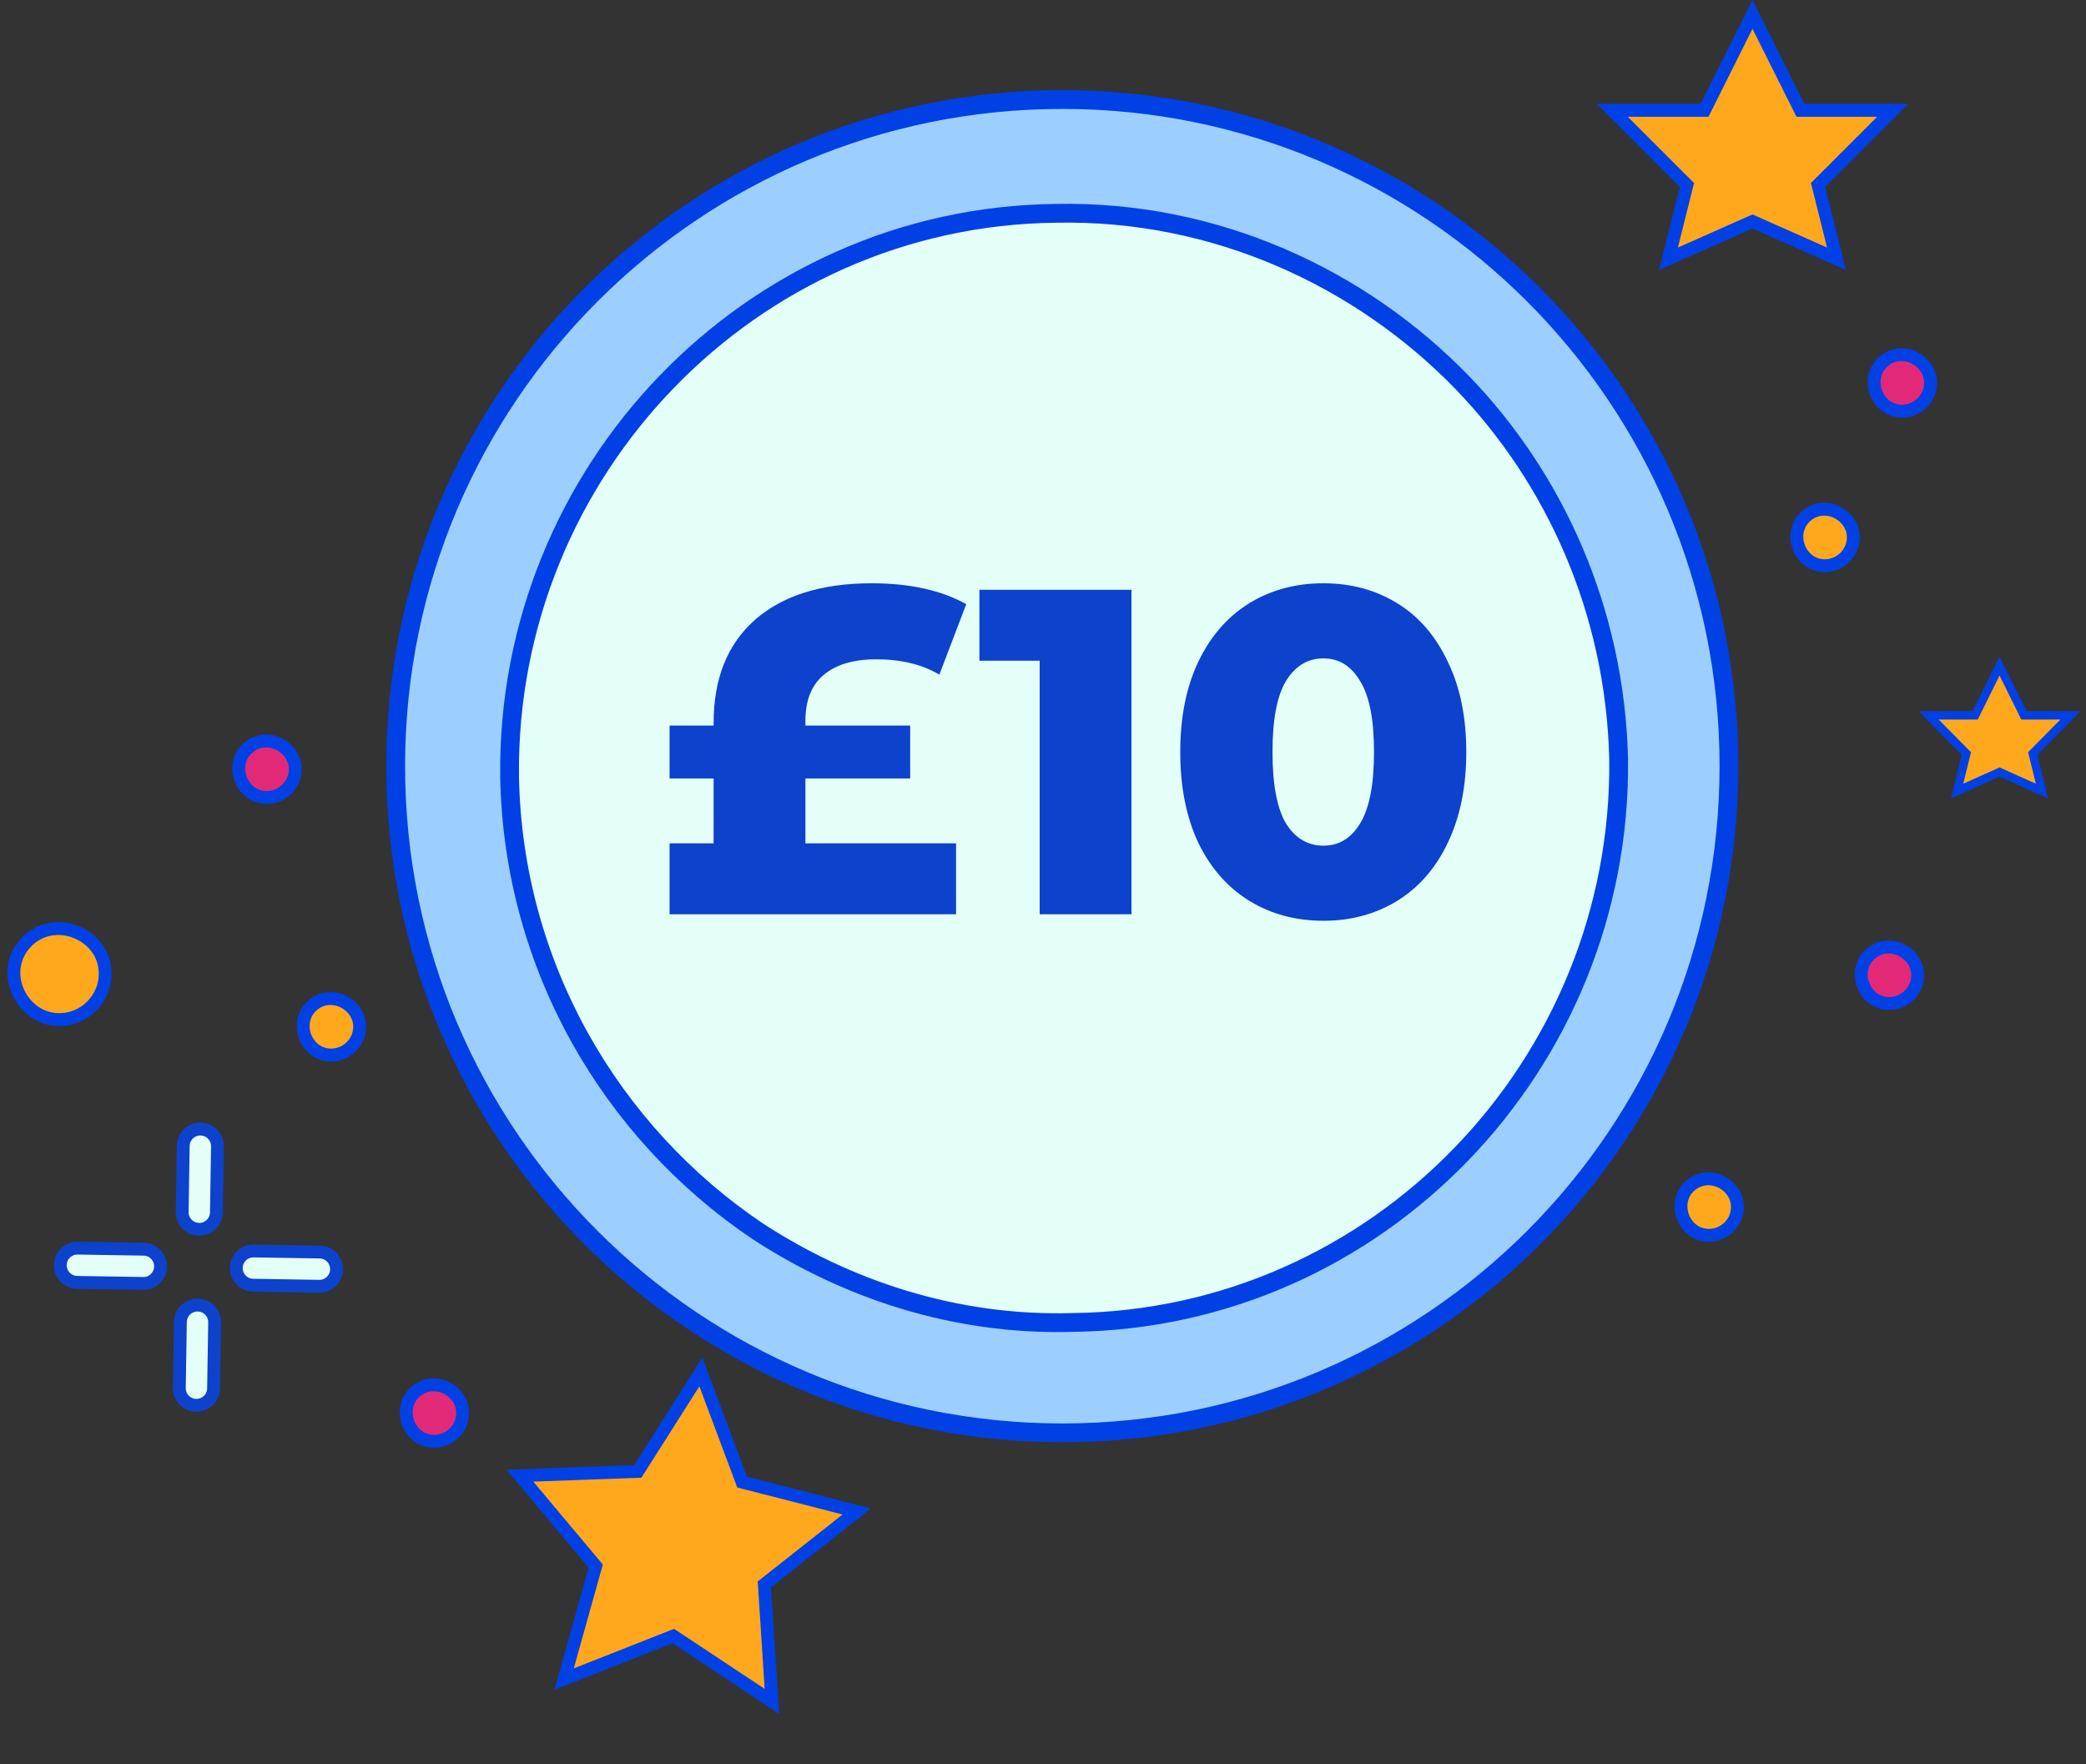 <svg width="162" height="137" viewBox="0 0 162 137" fill="none" xmlns="http://www.w3.org/2000/svg">
<rect x="0" y="0" width="162" height="137" fill="#333333" stroke="none"/>
<path d="M52.506 127.195L52.288 127.051L52.046 127.147L43.807 130.396L46.193 121.872L46.264 121.618L46.094 121.416L40.377 114.595L49.264 114.276L49.528 114.267L49.669 114.044L54.43 106.541L57.541 114.849L57.632 115.094L57.885 115.158L66.535 117.378L59.567 122.879L59.361 123.041L59.378 123.303L59.948 132.124L52.506 127.195Z" fill="#FFA81D" stroke="#0040E5"/>
<path d="M15.456 95.467C14.721 95.455 14.135 94.85 14.147 94.115L14.229 88.989C14.241 88.254 14.846 87.668 15.581 87.68C16.316 87.692 16.902 88.297 16.89 89.032L16.808 94.157C16.796 94.892 16.191 95.479 15.456 95.467Z" fill="#E4FFF7" stroke="#0C42CC"/>
<path d="M15.235 109.135C14.5 109.123 13.914 108.517 13.926 107.783L14.008 102.657C14.02 101.922 14.626 101.336 15.361 101.348C16.096 101.36 16.682 101.965 16.67 102.7L16.587 107.825C16.575 108.56 15.97 109.147 15.235 109.135Z" fill="#E4FFF7" stroke="#0C42CC"/>
<path d="M24.784 99.889L19.659 99.807C18.924 99.795 18.337 99.189 18.349 98.455C18.361 97.72 18.966 97.134 19.701 97.145L24.827 97.228C25.562 97.24 26.148 97.845 26.136 98.58C26.124 99.315 25.519 99.901 24.784 99.889Z" fill="#E4FFF7" stroke="#0C42CC"/>
<path d="M11.116 99.669L5.991 99.586C5.256 99.575 4.67 98.969 4.681 98.234C4.693 97.499 5.299 96.913 6.033 96.925L11.159 97.008C11.894 97.02 12.48 97.625 12.468 98.36C12.456 99.095 11.851 99.681 11.116 99.669Z" fill="#E4FFF7" stroke="#0C42CC"/>
<path d="M19.361 57.999L19.361 57.999C20.951 56.752 23.327 58.25 22.876 60.217L22.876 60.218C22.647 61.218 21.718 61.949 20.688 61.932C18.665 61.9 17.769 59.248 19.361 57.999Z" fill="#E22978" stroke="#0040E5"/>
<path d="M146.361 27.998L146.361 27.998C147.951 26.751 150.327 28.249 149.876 30.216L149.876 30.217C149.647 31.218 148.718 31.948 147.688 31.931C145.665 31.899 144.769 29.247 146.361 27.998Z" fill="#E22978" stroke="#0040E5"/>
<path d="M1.957 73.261L1.957 73.26C4.132 70.829 8.329 72.529 8.167 75.793L8.167 75.793C8.086 77.449 6.819 78.87 5.176 79.135C1.949 79.654 -0.224 75.699 1.957 73.261Z" fill="#FFA81D" stroke="#0040E5"/>
<path d="M140.361 39.998L140.361 39.998C141.951 38.751 144.327 40.249 143.876 42.216L143.876 42.217C143.647 43.218 142.718 43.948 141.688 43.931C139.665 43.899 138.769 41.246 140.361 39.998Z" fill="#FFA81D" stroke="#0040E5"/>
<path d="M24.361 77.999L24.361 77.999C25.951 76.752 28.327 78.25 27.876 80.217L27.876 80.218C27.647 81.218 26.718 81.949 25.688 81.932C23.665 81.9 22.769 79.248 24.361 77.999Z" fill="#FFA81D" stroke="#0040E5"/>
<path d="M131.361 91.999L131.361 91.999C132.951 90.752 135.327 92.25 134.876 94.217L134.876 94.218C134.647 95.218 133.718 95.949 132.688 95.932C130.665 95.9 129.769 93.248 131.361 91.999Z" fill="#FFA81D" stroke="#0040E5"/>
<path d="M32.361 107.999L32.361 107.999C33.951 106.752 36.327 108.25 35.876 110.217L35.876 110.217C35.647 111.218 34.718 111.949 33.688 111.932C31.665 111.9 30.769 109.247 32.361 107.999Z" fill="#E22978" stroke="#0040E5"/>
<path d="M145.361 73.998L145.361 73.998C146.951 72.751 149.327 74.249 148.876 76.216L148.876 76.217C148.647 77.218 147.718 77.948 146.688 77.931C144.665 77.899 143.769 75.246 145.361 73.998Z" fill="#E22978" stroke="#0040E5"/>
<path d="M139.685 8.29L139.824 8.566H140.133H146.992L141.392 14.166L141.192 14.366L141.261 14.641L142.625 20.099L136.303 17.289L136.099 17.199L135.896 17.289L129.573 20.099L130.938 14.641L131.007 14.366L130.807 14.166L125.207 8.566H132.066H132.375L132.514 8.29L136.099 1.118L139.685 8.29Z" fill="#FFA81D" stroke="#0040E5"/>
<path d="M157.09 55.374L157.179 55.554H157.381H160.793L157.988 58.386L157.86 58.516L157.904 58.693L158.582 61.43L155.419 60.011L155.286 59.951L155.153 60.011L151.99 61.43L152.668 58.693L152.711 58.516L152.583 58.386L149.779 55.554H153.19H153.392L153.481 55.374L155.286 51.731L157.09 55.374Z" fill="#FFA81D" stroke="#0040E5" stroke-width="0.649"/>
<path d="M134.271 59.5C134.271 88.092 111.092 111.271 82.5 111.271C53.908 111.271 30.729 88.092 30.729 59.5C30.729 30.908 53.908 7.729 82.5 7.729C111.092 7.729 134.271 30.908 134.271 59.5Z" fill="url(#paint0_linear)" stroke="#0040E5" stroke-width="1.458"/>
<path d="M83.301 102.698L83.288 102.699C74.083 102.962 65.658 100.07 58.801 95.588C47.474 87.946 39.838 75.04 39.574 60.292C39.312 36.581 58.282 16.831 81.978 16.567L81.985 16.567C94.355 16.304 105.681 21.568 113.588 29.737C120.698 37.111 125.44 47.383 125.705 58.976C125.966 82.686 106.996 102.435 83.301 102.698Z" fill="#E4FFF7" stroke="#0040E5" stroke-width="1.458"/>
<path d="M62.548 65.492H74.248V71H52V65.492H55.42V60.452H52V56.348H55.42V56.132C55.42 52.7 56.488 50.036 58.624 48.14C60.784 46.244 63.808 45.296 67.696 45.296C70.648 45.296 73.096 45.836 75.04 46.916L72.952 52.388C71.608 51.596 69.976 51.2 68.056 51.2C66.28 51.2 64.912 51.608 63.952 52.424C63.016 53.216 62.548 54.404 62.548 55.988V56.348H70.684V60.452H62.548V65.492ZM87.87 45.8V71H80.742V51.308H76.062V45.8H87.87ZM102.784 71.504C100.624 71.504 98.704 70.988 97.023 69.956C95.344 68.924 94.023 67.424 93.064 65.456C92.127 63.464 91.659 61.112 91.659 58.4C91.659 55.688 92.127 53.348 93.064 51.38C94.023 49.388 95.344 47.876 97.023 46.844C98.704 45.812 100.624 45.296 102.784 45.296C104.92 45.296 106.828 45.812 108.508 46.844C110.188 47.876 111.496 49.388 112.432 51.38C113.392 53.348 113.872 55.688 113.872 58.4C113.872 61.112 113.392 63.464 112.432 65.456C111.496 67.424 110.188 68.924 108.508 69.956C106.828 70.988 104.92 71.504 102.784 71.504ZM102.784 65.672C103.984 65.672 104.932 65.096 105.628 63.944C106.348 62.768 106.708 60.92 106.708 58.4C106.708 55.88 106.348 54.044 105.628 52.892C104.932 51.716 103.984 51.128 102.784 51.128C101.56 51.128 100.588 51.716 99.868 52.892C99.171 54.044 98.823 55.88 98.823 58.4C98.823 60.92 99.171 62.768 99.868 63.944C100.588 65.096 101.56 65.672 102.784 65.672Z" fill="#0C42CC"/>
<defs>
<linearGradient id="paint0_linear" x1="29.088" y1="59.295" x2="134.808" y2="59.295" gradientUnits="userSpaceOnUse">
<stop offset="1" stop-color="#9CCFFF"/>
<stop offset="1" stop-color="#9CCFFF"/>
</linearGradient>
</defs>
</svg>
